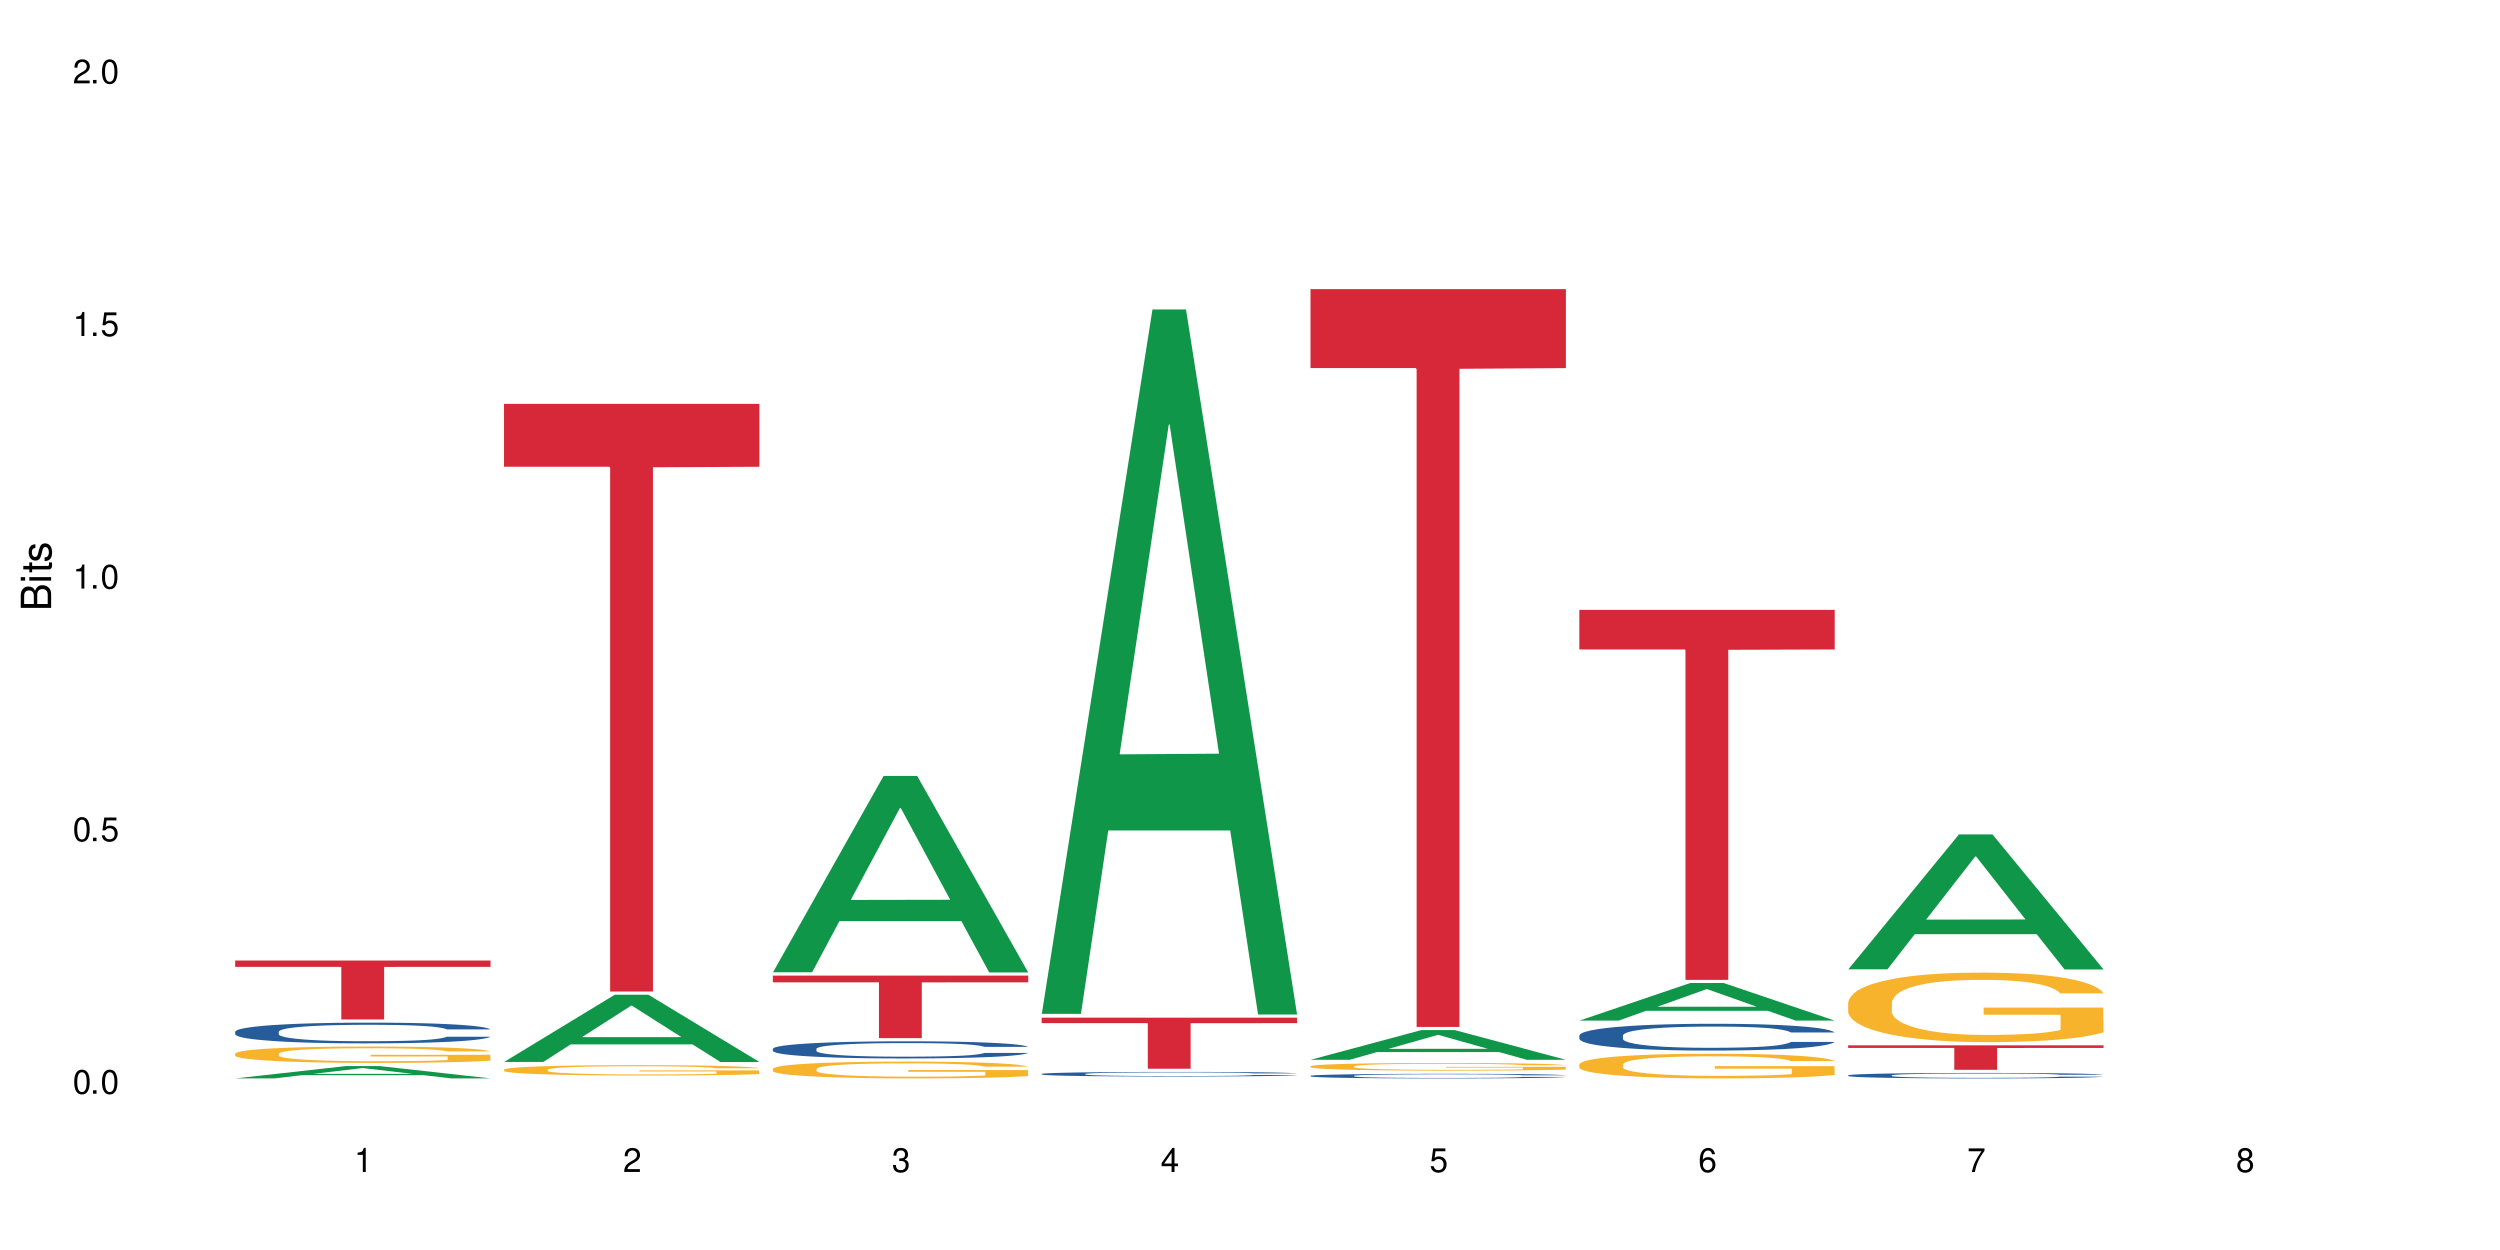 <?xml version="1.0" encoding="UTF-8"?>
<svg xmlns="http://www.w3.org/2000/svg" xmlns:xlink="http://www.w3.org/1999/xlink" width="720" height="360" viewBox="0 0 720 360">
<defs>
<g>
<g id="glyph-0-0">
</g>
<g id="glyph-0-1">
<path d="M 2.641 -6.938 C 2 -6.938 1.422 -6.656 1.078 -6.172 C 0.641 -5.562 0.406 -4.641 0.406 -3.359 C 0.406 -1.016 1.188 0.219 2.641 0.219 C 4.078 0.219 4.859 -1.016 4.859 -3.297 C 4.859 -4.641 4.656 -5.547 4.203 -6.172 C 3.844 -6.656 3.281 -6.938 2.641 -6.938 Z M 2.641 -6.188 C 3.547 -6.188 4 -5.25 4 -3.375 C 4 -1.406 3.562 -0.484 2.625 -0.484 C 1.734 -0.484 1.281 -1.438 1.281 -3.344 C 1.281 -5.25 1.734 -6.188 2.641 -6.188 Z M 2.641 -6.188 "/>
</g>
<g id="glyph-0-2">
<path d="M 1.828 -1 L 0.828 -1 L 0.828 0 L 1.828 0 Z M 1.828 -1 "/>
</g>
<g id="glyph-0-3">
<path d="M 4.562 -6.797 L 1.062 -6.797 L 0.547 -3.094 L 1.328 -3.094 C 1.719 -3.562 2.047 -3.734 2.578 -3.734 C 3.484 -3.734 4.062 -3.109 4.062 -2.094 C 4.062 -1.125 3.484 -0.531 2.578 -0.531 C 1.828 -0.531 1.375 -0.906 1.188 -1.672 L 0.328 -1.672 C 0.453 -1.109 0.547 -0.844 0.75 -0.594 C 1.125 -0.078 1.828 0.219 2.594 0.219 C 3.969 0.219 4.922 -0.781 4.922 -2.219 C 4.922 -3.562 4.031 -4.484 2.719 -4.484 C 2.25 -4.484 1.859 -4.359 1.469 -4.062 L 1.734 -5.969 L 4.562 -5.969 Z M 4.562 -6.797 "/>
</g>
<g id="glyph-0-4">
<path d="M 2.484 -4.938 L 2.484 0 L 3.328 0 L 3.328 -6.938 L 2.766 -6.938 C 2.469 -5.875 2.281 -5.734 0.984 -5.562 L 0.984 -4.938 Z M 2.484 -4.938 "/>
</g>
<g id="glyph-0-5">
<path d="M 4.859 -0.828 L 1.281 -0.828 C 1.359 -1.406 1.672 -1.781 2.5 -2.281 L 3.469 -2.828 C 4.406 -3.344 4.906 -4.062 4.906 -4.906 C 4.906 -5.484 4.672 -6.031 4.266 -6.406 C 3.859 -6.766 3.375 -6.938 2.719 -6.938 C 1.859 -6.938 1.219 -6.625 0.844 -6.031 C 0.609 -5.672 0.5 -5.234 0.484 -4.531 L 1.328 -4.531 C 1.359 -5.016 1.406 -5.281 1.531 -5.516 C 1.75 -5.938 2.188 -6.203 2.703 -6.203 C 3.469 -6.203 4.031 -5.641 4.031 -4.891 C 4.031 -4.344 3.719 -3.859 3.125 -3.516 L 2.234 -3 C 0.812 -2.172 0.406 -1.531 0.328 -0.016 L 4.859 -0.016 Z M 4.859 -0.828 "/>
</g>
<g id="glyph-0-6">
<path d="M 2.125 -3.188 L 2.578 -3.188 C 3.5 -3.188 3.984 -2.766 3.984 -1.922 C 3.984 -1.062 3.469 -0.531 2.594 -0.531 C 1.656 -0.531 1.203 -1 1.156 -2.016 L 0.312 -2.016 C 0.344 -1.453 0.438 -1.094 0.609 -0.781 C 0.953 -0.109 1.625 0.219 2.547 0.219 C 3.953 0.219 4.859 -0.625 4.859 -1.938 C 4.859 -2.828 4.516 -3.297 3.703 -3.594 C 4.344 -3.844 4.656 -4.328 4.656 -5.031 C 4.656 -6.219 3.875 -6.938 2.578 -6.938 C 1.203 -6.938 0.484 -6.172 0.453 -4.703 L 1.297 -4.703 C 1.312 -5.125 1.344 -5.359 1.453 -5.578 C 1.641 -5.969 2.062 -6.203 2.594 -6.203 C 3.344 -6.203 3.797 -5.75 3.797 -5 C 3.797 -4.516 3.609 -4.219 3.25 -4.047 C 3.016 -3.953 2.703 -3.922 2.125 -3.906 Z M 2.125 -3.188 "/>
</g>
<g id="glyph-0-7">
<path d="M 3.141 -1.672 L 3.141 0 L 3.984 0 L 3.984 -1.672 L 4.984 -1.672 L 4.984 -2.438 L 3.984 -2.438 L 3.984 -6.938 L 3.359 -6.938 L 0.266 -2.578 L 0.266 -1.672 Z M 3.141 -2.438 L 1 -2.438 L 3.141 -5.5 Z M 3.141 -2.438 "/>
</g>
<g id="glyph-0-8">
<path d="M 4.781 -5.125 C 4.609 -6.266 3.891 -6.938 2.844 -6.938 C 2.094 -6.938 1.422 -6.578 1.031 -5.953 C 0.594 -5.266 0.406 -4.422 0.406 -3.172 C 0.406 -2 0.578 -1.25 0.984 -0.641 C 1.359 -0.078 1.953 0.219 2.703 0.219 C 3.984 0.219 4.922 -0.75 4.922 -2.094 C 4.922 -3.375 4.062 -4.281 2.844 -4.281 C 2.172 -4.281 1.641 -4.031 1.281 -3.516 C 1.281 -5.234 1.828 -6.188 2.797 -6.188 C 3.391 -6.188 3.797 -5.797 3.938 -5.125 Z M 2.734 -3.531 C 3.547 -3.531 4.062 -2.953 4.062 -2.031 C 4.062 -1.156 3.484 -0.531 2.703 -0.531 C 1.922 -0.531 1.328 -1.188 1.328 -2.078 C 1.328 -2.938 1.906 -3.531 2.734 -3.531 Z M 2.734 -3.531 "/>
</g>
<g id="glyph-0-9">
<path d="M 4.984 -6.797 L 0.438 -6.797 L 0.438 -5.969 L 4.109 -5.969 C 2.5 -3.656 1.828 -2.234 1.328 0 L 2.219 0 C 2.594 -2.172 3.453 -4.047 4.984 -6.094 Z M 4.984 -6.797 "/>
</g>
<g id="glyph-0-10">
<path d="M 3.75 -3.656 C 4.469 -4.094 4.688 -4.438 4.688 -5.078 C 4.688 -6.172 3.844 -6.938 2.641 -6.938 C 1.438 -6.938 0.594 -6.172 0.594 -5.094 C 0.594 -4.438 0.812 -4.094 1.516 -3.656 C 0.734 -3.266 0.359 -2.703 0.359 -1.922 C 0.359 -0.656 1.281 0.219 2.641 0.219 C 3.984 0.219 4.922 -0.656 4.922 -1.922 C 4.922 -2.703 4.531 -3.266 3.75 -3.656 Z M 2.641 -6.188 C 3.359 -6.188 3.812 -5.75 3.812 -5.062 C 3.812 -4.406 3.344 -3.984 2.641 -3.984 C 1.922 -3.984 1.453 -4.406 1.453 -5.078 C 1.453 -5.75 1.922 -6.188 2.641 -6.188 Z M 2.641 -3.266 C 3.484 -3.266 4.062 -2.719 4.062 -1.906 C 4.062 -1.078 3.484 -0.531 2.625 -0.531 C 1.797 -0.531 1.219 -1.094 1.219 -1.906 C 1.219 -2.719 1.781 -3.266 2.641 -3.266 Z M 2.641 -3.266 "/>
</g>
<g id="glyph-1-0">
</g>
<g id="glyph-1-1">
<path d="M 0 -0.953 L 0 -4.891 C 0 -5.719 -0.234 -6.344 -0.734 -6.797 C -1.188 -7.234 -1.812 -7.469 -2.5 -7.469 C -3.547 -7.469 -4.188 -7 -4.625 -5.875 C -4.984 -6.688 -5.625 -7.094 -6.531 -7.094 C -7.172 -7.094 -7.734 -6.859 -8.141 -6.391 C -8.562 -5.922 -8.75 -5.344 -8.75 -4.5 L -8.75 -0.953 Z M -4.984 -2.062 L -7.766 -2.062 L -7.766 -4.219 C -7.766 -4.844 -7.688 -5.203 -7.453 -5.5 C -7.219 -5.812 -6.859 -5.969 -6.375 -5.969 C -5.891 -5.969 -5.531 -5.812 -5.297 -5.5 C -5.062 -5.203 -4.984 -4.844 -4.984 -4.219 Z M -0.984 -2.062 L -4 -2.062 L -4 -4.781 C -4 -5.766 -3.438 -6.359 -2.484 -6.359 C -1.547 -6.359 -0.984 -5.766 -0.984 -4.781 Z M -0.984 -2.062 "/>
</g>
<g id="glyph-1-2">
<path d="M -6.281 -1.797 L -6.281 -0.797 L 0 -0.797 L 0 -1.797 Z M -8.75 -1.797 L -8.75 -0.797 L -7.484 -0.797 L -7.484 -1.797 Z M -8.75 -1.797 "/>
</g>
<g id="glyph-1-3">
<path d="M -6.281 -3.047 L -6.281 -2.016 L -8.016 -2.016 L -8.016 -1.016 L -6.281 -1.016 L -6.281 -0.172 L -5.469 -0.172 L -5.469 -1.016 L -0.719 -1.016 C -0.078 -1.016 0.281 -1.453 0.281 -2.234 C 0.281 -2.5 0.25 -2.719 0.188 -3.047 L -0.641 -3.047 C -0.609 -2.906 -0.594 -2.766 -0.594 -2.562 C -0.594 -2.141 -0.719 -2.016 -1.156 -2.016 L -5.469 -2.016 L -5.469 -3.047 Z M -6.281 -3.047 "/>
</g>
<g id="glyph-1-4">
<path d="M -4.531 -5.25 C -5.766 -5.25 -6.469 -4.422 -6.469 -2.969 C -6.469 -1.516 -5.719 -0.562 -4.547 -0.562 C -3.562 -0.562 -3.094 -1.062 -2.734 -2.562 L -2.516 -3.484 C -2.344 -4.188 -2.094 -4.469 -1.641 -4.469 C -1.047 -4.469 -0.641 -3.875 -0.641 -3 C -0.641 -2.453 -0.797 -2 -1.062 -1.75 C -1.25 -1.594 -1.422 -1.531 -1.875 -1.469 L -1.875 -0.406 C -0.422 -0.453 0.281 -1.266 0.281 -2.922 C 0.281 -4.5 -0.5 -5.516 -1.719 -5.516 C -2.656 -5.516 -3.172 -4.984 -3.469 -3.734 L -3.703 -2.766 C -3.891 -1.953 -4.156 -1.609 -4.594 -1.609 C -5.188 -1.609 -5.547 -2.125 -5.547 -2.938 C -5.547 -3.75 -5.203 -4.172 -4.531 -4.203 Z M -4.531 -5.25 "/>
</g>
</g>
</defs>
<rect x="-72" y="-36" width="864" height="432" fill="rgb(100%, 100%, 100%)" fill-opacity="1"/>
<path fill-rule="nonzero" fill="rgb(6.275%, 58.824%, 28.235%)" fill-opacity="1" d="M 67.73 310.578 L 67.809 310.578 L 99.637 307.031 L 109.301 307.031 L 141.281 310.582 L 130.047 310.582 L 122.031 309.656 L 86.906 309.656 L 79.047 310.578 L 67.73 310.578 L 90.285 309.273 L 118.809 309.27 L 104.586 307.613 L 104.43 307.609 L 104.27 307.621 L 90.207 309.27 L 90.285 309.273 Z M 67.73 310.578 "/>
<path fill-rule="nonzero" fill="rgb(14.51%, 36.078%, 60%)" fill-opacity="1" d="M 67.73 297.121 L 67.82 297.117 L 67.82 296.984 L 68.09 296.777 L 68.719 296.516 L 69.344 296.336 L 70.961 296.016 L 73.203 295.703 L 75.535 295.465 L 77.238 295.32 L 78.766 295.211 L 82.262 295.012 L 84.504 294.906 L 86.926 294.812 L 89.887 294.723 L 92.039 294.668 L 96.883 294.578 L 100.469 294.543 L 103.25 294.523 L 109.262 294.523 L 112.848 294.547 L 115.449 294.574 L 118.32 294.617 L 120.742 294.668 L 124.957 294.785 L 128.727 294.941 L 130.43 295.027 L 133.121 295.195 L 135.184 295.359 L 136.617 295.5 L 138.234 295.703 L 139.668 295.949 L 140.746 296.227 L 141.281 296.461 L 128.727 296.461 L 128.098 296.242 L 127.379 296.074 L 126.035 295.852 L 124.688 295.691 L 122.805 295.535 L 121.102 295.43 L 118.77 295.328 L 116.707 295.262 L 114.555 295.211 L 112.488 295.18 L 108.543 295.148 L 103.969 295.148 L 102.266 295.156 L 98.766 295.203 L 96.883 295.238 L 94.191 295.316 L 92.309 295.387 L 90.066 295.496 L 88.539 295.59 L 86.656 295.73 L 85.312 295.855 L 83.785 296.035 L 82.891 296.172 L 82.082 296.324 L 81.363 296.504 L 80.828 296.695 L 80.469 296.898 L 80.289 297.094 L 80.289 297.938 L 80.469 298.137 L 80.918 298.363 L 82.082 298.695 L 83.785 298.984 L 85.762 299.215 L 87.645 299.379 L 88.719 299.453 L 90.156 299.543 L 92.398 299.652 L 95.629 299.762 L 97.512 299.805 L 100.383 299.848 L 103.34 299.867 L 107.289 299.867 L 110.785 299.848 L 113.117 299.82 L 115.539 299.777 L 118.859 299.684 L 120.922 299.598 L 122.715 299.492 L 124.062 299.391 L 124.957 299.301 L 126.305 299.133 L 127.379 298.949 L 128.188 298.758 L 128.727 298.57 L 141.281 298.57 L 140.746 298.789 L 139.938 299.004 L 139.129 299.16 L 137.875 299.352 L 136.441 299.52 L 134.375 299.711 L 132.672 299.836 L 130.43 299.973 L 128.367 300.078 L 126.125 300.168 L 122.805 300.277 L 120.652 300.332 L 118.32 300.383 L 115.539 300.426 L 112.043 300.465 L 108.273 300.484 L 104.777 300.492 L 101.008 300.48 L 98.227 300.457 L 94.551 300.41 L 89.977 300.312 L 86.656 300.207 L 84.055 300.105 L 81.812 299.996 L 79.301 299.848 L 76.074 299.605 L 74.098 299.422 L 72.754 299.27 L 71.23 299.055 L 70.152 298.867 L 68.898 298.559 L 68 298.172 L 67.73 297.875 Z M 67.73 297.121 "/>
<path fill-rule="nonzero" fill="rgb(96.863%, 70.196%, 16.863%)" fill-opacity="1" d="M 67.73 303.422 L 67.82 303.418 L 67.82 303.332 L 68.18 303.141 L 69.078 302.871 L 70.242 302.652 L 71.5 302.48 L 72.305 302.391 L 73.652 302.262 L 74.816 302.164 L 77.777 301.973 L 81.543 301.793 L 83.609 301.715 L 85.941 301.641 L 89.258 301.559 L 90.785 301.527 L 95.449 301.461 L 100.738 301.418 L 106.57 301.402 L 109.262 301.406 L 112.938 301.426 L 117.961 301.473 L 120.832 301.516 L 123.074 301.559 L 125.406 301.613 L 128.277 301.699 L 130.969 301.805 L 133.121 301.906 L 135.273 302.035 L 137.066 302.176 L 138.594 302.324 L 139.938 302.508 L 140.746 302.656 L 141.281 302.809 L 128.816 302.809 L 128.098 302.656 L 127.289 302.539 L 125.945 302.398 L 124.598 302.297 L 123.254 302.215 L 120.742 302.102 L 118.59 302.031 L 115.898 301.973 L 113.297 301.934 L 110.336 301.906 L 108.543 301.898 L 103.789 301.898 L 99.484 301.93 L 96.973 301.965 L 95.18 301.996 L 92.668 302.062 L 91.141 302.113 L 90.246 302.148 L 87.555 302.281 L 85.762 302.402 L 84.773 302.484 L 83.52 302.613 L 82.621 302.73 L 81.633 302.902 L 81.098 303.031 L 80.379 303.324 L 80.289 304.102 L 80.559 304.262 L 81.098 304.441 L 81.812 304.594 L 82.891 304.758 L 83.965 304.883 L 85.852 305.051 L 87.465 305.164 L 88.719 305.238 L 91.141 305.352 L 92.129 305.391 L 94.461 305.469 L 96.883 305.531 L 99.844 305.582 L 102.086 305.605 L 105.672 305.629 L 110.246 305.629 L 115.629 305.602 L 119.039 305.566 L 121.371 305.535 L 122.895 305.504 L 124.777 305.457 L 126.125 305.414 L 127.379 305.367 L 128.906 305.293 L 128.906 304.262 L 106.75 304.258 L 106.75 303.777 L 141.195 303.773 L 141.281 305.457 L 139.398 305.574 L 137.066 305.684 L 134.824 305.77 L 132.492 305.844 L 129.176 305.926 L 126.484 305.977 L 122.355 306.039 L 118.59 306.078 L 114.645 306.102 L 111.145 306.113 L 107.02 306.121 L 103.34 306.109 L 99.395 306.086 L 96.254 306.051 L 93.383 306.008 L 90.516 305.953 L 86.926 305.859 L 84.594 305.789 L 82.172 305.699 L 79.75 305.59 L 77.598 305.473 L 76.164 305.383 L 74.727 305.281 L 73.203 305.152 L 71.766 305.004 L 70.691 304.871 L 69.703 304.719 L 68.988 304.578 L 68.27 304.383 L 67.91 304.23 L 67.73 304.094 Z M 67.73 303.422 "/>
<path fill-rule="nonzero" fill="rgb(83.922%, 15.686%, 22.353%)" fill-opacity="1" d="M 67.73 276.637 L 141.281 276.637 L 141.281 278.453 L 110.629 278.469 L 110.629 293.613 L 98.297 293.613 L 98.297 278.484 L 98.117 278.453 L 67.73 278.453 Z M 67.73 276.637 "/>
<path fill-rule="nonzero" fill="rgb(6.275%, 58.824%, 28.235%)" fill-opacity="1" d="M 145.156 305.836 L 145.234 305.816 L 177.059 286.477 L 186.723 286.477 L 218.707 305.852 L 207.469 305.852 L 199.453 300.793 L 164.328 300.793 L 156.469 305.836 L 145.156 305.836 L 167.707 298.703 L 196.23 298.684 L 182.008 289.641 L 181.852 289.621 L 181.695 289.676 L 167.629 298.684 L 167.707 298.703 Z M 145.156 305.836 "/>
<path fill-rule="nonzero" fill="rgb(96.863%, 70.196%, 16.863%)" fill-opacity="1" d="M 145.156 308.047 L 145.242 308.043 L 145.242 307.988 L 145.602 307.867 L 146.5 307.695 L 147.664 307.559 L 148.922 307.449 L 149.73 307.391 L 151.074 307.309 L 152.242 307.25 L 155.199 307.125 L 158.969 307.012 L 161.031 306.961 L 163.363 306.918 L 166.684 306.863 L 168.207 306.844 L 172.871 306.801 L 178.164 306.773 L 183.992 306.766 L 186.684 306.77 L 190.363 306.781 L 195.387 306.809 L 198.254 306.836 L 200.496 306.863 L 202.828 306.898 L 205.699 306.953 L 208.391 307.02 L 210.543 307.086 L 212.695 307.168 L 214.492 307.254 L 216.016 307.352 L 217.359 307.465 L 218.168 307.559 L 218.707 307.656 L 206.238 307.656 L 205.52 307.559 L 204.715 307.484 L 203.367 307.395 L 202.023 307.332 L 200.676 307.277 L 198.164 307.207 L 196.012 307.164 L 193.32 307.125 L 190.723 307.102 L 187.762 307.086 L 185.969 307.078 L 181.211 307.078 L 176.906 307.098 L 174.395 307.121 L 172.602 307.141 L 170.09 307.184 L 168.566 307.215 L 167.668 307.238 L 164.977 307.324 L 163.184 307.398 L 162.195 307.449 L 160.941 307.531 L 160.043 307.605 L 159.059 307.715 L 158.52 307.797 L 157.801 307.984 L 157.711 308.473 L 157.98 308.578 L 158.52 308.691 L 159.238 308.789 L 160.312 308.891 L 161.391 308.969 L 163.273 309.078 L 164.887 309.148 L 166.145 309.195 L 168.566 309.27 L 169.551 309.293 L 171.883 309.34 L 174.305 309.379 L 177.266 309.414 L 179.508 309.43 L 183.098 309.441 L 187.672 309.441 L 193.055 309.426 L 196.461 309.402 L 198.793 309.383 L 200.32 309.363 L 202.203 309.332 L 203.547 309.305 L 204.805 309.277 L 206.328 309.23 L 206.328 308.578 L 184.172 308.574 L 184.172 308.27 L 218.617 308.266 L 218.707 309.332 L 216.824 309.406 L 214.492 309.477 L 212.25 309.531 L 209.918 309.578 L 206.598 309.629 L 203.906 309.664 L 199.781 309.703 L 196.012 309.727 L 192.066 309.742 L 188.566 309.75 L 184.441 309.754 L 180.766 309.75 L 176.816 309.73 L 173.68 309.711 L 170.809 309.684 L 167.938 309.648 L 164.352 309.59 L 162.016 309.543 L 159.594 309.484 L 157.172 309.418 L 155.02 309.344 L 153.586 309.285 L 152.152 309.223 L 150.625 309.141 L 149.191 309.047 L 148.113 308.961 L 147.129 308.867 L 146.41 308.777 L 145.691 308.652 L 145.332 308.555 L 145.156 308.473 Z M 145.156 308.047 "/>
<path fill-rule="nonzero" fill="rgb(83.922%, 15.686%, 22.353%)" fill-opacity="1" d="M 145.156 116.309 L 218.707 116.309 L 218.707 134.426 L 188.051 134.582 L 188.051 285.562 L 175.719 285.562 L 175.719 134.742 L 175.539 134.426 L 145.156 134.426 Z M 145.156 116.309 "/>
<path fill-rule="nonzero" fill="rgb(6.275%, 58.824%, 28.235%)" fill-opacity="1" d="M 222.578 280.016 L 222.656 279.961 L 254.48 223.469 L 264.148 223.469 L 296.129 280.066 L 284.895 280.066 L 276.879 265.293 L 241.75 265.293 L 233.895 280.016 L 222.578 280.016 L 245.129 259.18 L 273.656 259.129 L 259.434 232.715 L 259.273 232.66 L 259.117 232.82 L 245.051 259.129 L 245.129 259.18 Z M 222.578 280.016 "/>
<path fill-rule="nonzero" fill="rgb(14.51%, 36.078%, 60%)" fill-opacity="1" d="M 222.578 302.047 L 222.668 302.043 L 222.668 301.934 L 222.938 301.762 L 223.562 301.547 L 224.191 301.395 L 225.809 301.129 L 228.051 300.871 L 230.383 300.676 L 232.086 300.559 L 233.609 300.469 L 237.109 300.301 L 239.352 300.215 L 241.773 300.137 L 244.734 300.062 L 246.887 300.016 L 251.73 299.945 L 255.316 299.91 L 258.098 299.898 L 264.109 299.898 L 267.695 299.918 L 270.297 299.938 L 273.168 299.977 L 275.59 300.016 L 279.805 300.113 L 283.57 300.242 L 285.277 300.312 L 287.969 300.453 L 290.031 300.59 L 291.465 300.707 L 293.082 300.871 L 294.516 301.074 L 295.59 301.305 L 296.129 301.5 L 283.57 301.5 L 282.945 301.32 L 282.227 301.18 L 280.883 300.996 L 279.535 300.863 L 277.652 300.734 L 275.949 300.648 L 273.617 300.562 L 271.551 300.508 L 269.398 300.469 L 267.336 300.441 L 263.391 300.414 L 258.816 300.414 L 257.109 300.422 L 253.613 300.457 L 251.73 300.488 L 249.039 300.551 L 247.156 300.609 L 244.914 300.703 L 243.387 300.777 L 241.504 300.895 L 240.16 301 L 238.633 301.148 L 237.738 301.262 L 236.93 301.387 L 236.211 301.535 L 235.672 301.695 L 235.316 301.859 L 235.137 302.023 L 235.137 302.723 L 235.316 302.883 L 235.762 303.074 L 236.93 303.348 L 238.633 303.59 L 240.605 303.777 L 242.492 303.914 L 243.566 303.977 L 245.004 304.047 L 247.246 304.141 L 250.473 304.23 L 252.355 304.266 L 255.227 304.301 L 258.188 304.32 L 262.133 304.32 L 265.633 304.301 L 267.965 304.277 L 270.387 304.242 L 273.707 304.164 L 275.77 304.094 L 277.562 304.008 L 278.906 303.922 L 279.805 303.852 L 281.148 303.711 L 282.227 303.559 L 283.035 303.398 L 283.57 303.246 L 296.129 303.246 L 295.59 303.426 L 294.785 303.602 L 293.977 303.734 L 292.723 303.891 L 291.285 304.031 L 289.223 304.188 L 287.52 304.293 L 285.277 304.406 L 283.215 304.492 L 280.973 304.566 L 277.652 304.656 L 275.5 304.703 L 273.168 304.742 L 270.387 304.781 L 266.887 304.812 L 263.121 304.828 L 259.621 304.832 L 255.855 304.824 L 253.074 304.805 L 249.398 304.766 L 244.824 304.684 L 241.504 304.598 L 238.902 304.512 L 236.66 304.422 L 234.148 304.301 L 230.918 304.102 L 228.945 303.949 L 227.602 303.824 L 226.074 303.648 L 225 303.488 L 223.742 303.238 L 222.848 302.918 L 222.578 302.668 Z M 222.578 302.047 "/>
<path fill-rule="nonzero" fill="rgb(96.863%, 70.196%, 16.863%)" fill-opacity="1" d="M 222.578 307.816 L 222.668 307.812 L 222.668 307.727 L 223.027 307.527 L 223.922 307.254 L 225.09 307.027 L 226.344 306.852 L 227.152 306.758 L 228.496 306.625 L 229.664 306.527 L 232.625 306.328 L 236.391 306.145 L 238.453 306.066 L 240.785 305.988 L 244.105 305.906 L 245.629 305.875 L 250.293 305.805 L 255.586 305.758 L 261.418 305.746 L 264.109 305.75 L 267.785 305.77 L 272.809 305.816 L 275.68 305.859 L 277.922 305.906 L 280.254 305.965 L 283.125 306.051 L 285.816 306.156 L 287.969 306.262 L 290.121 306.395 L 291.914 306.539 L 293.438 306.691 L 294.785 306.879 L 295.59 307.031 L 296.129 307.188 L 283.66 307.188 L 282.945 307.031 L 282.137 306.914 L 280.793 306.766 L 279.445 306.66 L 278.102 306.578 L 275.59 306.461 L 273.438 306.391 L 270.746 306.328 L 268.145 306.289 L 265.184 306.262 L 263.391 306.254 L 258.637 306.254 L 254.332 306.285 L 251.82 306.32 L 250.023 306.355 L 247.512 306.422 L 245.988 306.477 L 245.094 306.512 L 242.402 306.648 L 240.605 306.77 L 239.621 306.855 L 238.363 306.988 L 237.469 307.105 L 236.48 307.285 L 235.941 307.418 L 235.227 307.715 L 235.137 308.512 L 235.406 308.68 L 235.941 308.859 L 236.66 309.02 L 237.738 309.188 L 238.812 309.316 L 240.695 309.488 L 242.312 309.602 L 243.566 309.68 L 245.988 309.797 L 246.977 309.836 L 249.309 309.918 L 251.73 309.977 L 254.691 310.031 L 256.934 310.059 L 260.52 310.078 L 265.094 310.078 L 270.477 310.055 L 273.887 310.02 L 276.219 309.984 L 277.742 309.953 L 279.625 309.902 L 280.973 309.859 L 282.227 309.809 L 283.75 309.734 L 283.75 308.68 L 261.598 308.676 L 261.598 308.18 L 296.039 308.176 L 296.129 309.902 L 294.246 310.023 L 291.914 310.137 L 289.672 310.227 L 287.34 310.301 L 284.02 310.383 L 281.328 310.438 L 277.203 310.5 L 273.438 310.539 L 269.488 310.566 L 265.992 310.578 L 261.867 310.582 L 258.188 310.574 L 254.242 310.547 L 251.102 310.512 L 248.23 310.469 L 245.359 310.41 L 241.773 310.32 L 239.441 310.242 L 237.02 310.152 L 234.598 310.039 L 232.445 309.922 L 231.008 309.828 L 229.574 309.723 L 228.051 309.59 L 226.613 309.438 L 225.539 309.301 L 224.551 309.148 L 223.832 309.004 L 223.117 308.805 L 222.758 308.645 L 222.578 308.508 Z M 222.578 307.816 "/>
<path fill-rule="nonzero" fill="rgb(83.922%, 15.686%, 22.353%)" fill-opacity="1" d="M 222.578 280.98 L 296.129 280.98 L 296.129 282.906 L 265.477 282.926 L 265.477 298.984 L 253.141 298.984 L 253.141 282.941 L 252.965 282.906 L 222.578 282.906 Z M 222.578 280.98 "/>
<path fill-rule="nonzero" fill="rgb(6.275%, 58.824%, 28.235%)" fill-opacity="1" d="M 300 291.988 L 300.078 291.801 L 331.906 89.125 L 341.57 89.125 L 373.555 292.18 L 362.316 292.18 L 354.301 239.176 L 319.176 239.176 L 311.316 291.988 L 300 291.988 L 322.555 217.25 L 351.078 217.059 L 336.855 122.301 L 336.699 122.109 L 336.543 122.68 L 322.477 217.059 L 322.555 217.25 Z M 300 291.988 "/>
<path fill-rule="nonzero" fill="rgb(14.51%, 36.078%, 60%)" fill-opacity="1" d="M 300 309.289 L 300.09 309.285 L 300.09 309.258 L 300.359 309.211 L 300.988 309.152 L 301.617 309.113 L 303.23 309.043 L 305.473 308.973 L 307.805 308.918 L 309.508 308.887 L 311.035 308.863 L 314.531 308.82 L 316.773 308.797 L 319.195 308.773 L 322.156 308.754 L 324.309 308.742 L 329.152 308.723 L 332.742 308.715 L 335.52 308.711 L 341.531 308.711 L 345.117 308.715 L 347.719 308.723 L 350.59 308.73 L 353.012 308.742 L 357.227 308.77 L 360.996 308.805 L 362.699 308.824 L 365.391 308.859 L 367.453 308.895 L 368.891 308.93 L 370.504 308.973 L 371.938 309.027 L 373.016 309.09 L 373.555 309.141 L 360.996 309.141 L 360.367 309.094 L 359.648 309.055 L 358.305 309.004 L 356.961 308.969 L 355.074 308.934 L 353.371 308.914 L 351.039 308.891 L 348.977 308.875 L 346.824 308.863 L 344.762 308.855 L 340.812 308.848 L 336.238 308.848 L 334.535 308.852 L 331.035 308.859 L 329.152 308.871 L 326.461 308.887 L 324.578 308.902 L 322.336 308.926 L 320.812 308.949 L 318.926 308.98 L 317.582 309.008 L 316.059 309.047 L 315.16 309.078 L 314.352 309.109 L 313.637 309.152 L 313.098 309.191 L 312.738 309.238 L 312.559 309.281 L 312.559 309.469 L 312.738 309.512 L 313.188 309.562 L 314.352 309.637 L 316.059 309.703 L 318.031 309.754 L 319.914 309.789 L 320.992 309.805 L 322.426 309.824 L 324.668 309.852 L 327.898 309.875 L 329.781 309.883 L 332.652 309.895 L 335.609 309.898 L 339.559 309.898 L 343.055 309.895 L 345.387 309.887 L 347.809 309.879 L 351.129 309.855 L 353.191 309.836 L 354.984 309.816 L 356.332 309.793 L 357.227 309.773 L 358.574 309.734 L 359.648 309.695 L 360.457 309.652 L 360.996 309.609 L 373.555 309.609 L 373.016 309.66 L 372.207 309.707 L 371.402 309.742 L 370.145 309.781 L 368.711 309.82 L 366.645 309.863 L 364.941 309.891 L 362.699 309.922 L 360.637 309.945 L 358.395 309.965 L 355.074 309.988 L 352.922 310 L 350.59 310.012 L 347.809 310.023 L 344.312 310.031 L 340.543 310.035 L 333.277 310.035 L 330.5 310.027 L 326.82 310.02 L 322.246 309.996 L 318.926 309.973 L 316.324 309.949 L 314.082 309.926 L 311.57 309.895 L 308.344 309.84 L 306.371 309.801 L 305.023 309.766 L 303.5 309.719 L 302.422 309.676 L 301.168 309.609 L 300.27 309.52 L 300 309.453 Z M 300 309.289 "/>
<path fill-rule="nonzero" fill="rgb(83.922%, 15.686%, 22.353%)" fill-opacity="1" d="M 300 293.094 L 373.555 293.094 L 373.555 294.668 L 342.898 294.68 L 342.898 307.797 L 330.566 307.797 L 330.566 294.695 L 330.387 294.668 L 300 294.668 Z M 300 293.094 "/>
<path fill-rule="nonzero" fill="rgb(6.275%, 58.824%, 28.235%)" fill-opacity="1" d="M 377.426 305.215 L 377.504 305.207 L 409.328 296.668 L 418.992 296.668 L 450.977 305.223 L 439.738 305.223 L 431.723 302.988 L 396.598 302.988 L 388.738 305.215 L 377.426 305.215 L 399.977 302.066 L 428.504 302.059 L 414.277 298.062 L 414.121 298.055 L 413.965 298.082 L 399.898 302.059 L 399.977 302.066 Z M 377.426 305.215 "/>
<path fill-rule="nonzero" fill="rgb(14.51%, 36.078%, 60%)" fill-opacity="1" d="M 377.426 309.836 L 377.516 309.832 L 377.516 309.805 L 377.781 309.758 L 378.41 309.699 L 379.039 309.66 L 380.652 309.59 L 382.895 309.52 L 385.227 309.469 L 386.934 309.438 L 388.457 309.41 L 391.957 309.367 L 394.199 309.344 L 396.621 309.324 L 399.578 309.301 L 401.734 309.289 L 406.574 309.27 L 410.164 309.262 L 412.945 309.258 L 418.953 309.258 L 422.543 309.262 L 425.145 309.27 L 428.016 309.281 L 430.438 309.289 L 434.652 309.316 L 438.418 309.352 L 440.125 309.371 L 442.812 309.406 L 444.879 309.445 L 446.312 309.477 L 447.926 309.52 L 449.363 309.574 L 450.438 309.637 L 450.977 309.688 L 438.418 309.688 L 437.789 309.641 L 437.074 309.602 L 435.727 309.555 L 434.383 309.52 L 432.5 309.484 L 430.793 309.461 L 428.461 309.438 L 426.398 309.422 L 424.246 309.41 L 422.184 309.402 L 418.238 309.398 L 411.957 309.398 L 408.461 309.41 L 406.574 309.418 L 403.887 309.434 L 402 309.449 L 399.758 309.473 L 398.234 309.496 L 396.352 309.527 L 395.004 309.555 L 393.48 309.594 L 392.582 309.625 L 391.777 309.66 L 391.059 309.699 L 390.52 309.742 L 390.16 309.785 L 389.98 309.828 L 389.98 310.016 L 390.16 310.059 L 390.609 310.109 L 391.777 310.184 L 393.48 310.25 L 395.453 310.301 L 397.336 310.336 L 398.414 310.352 L 399.848 310.371 L 402.09 310.398 L 405.32 310.422 L 407.203 310.43 L 410.074 310.441 L 413.035 310.445 L 416.98 310.445 L 420.48 310.441 L 422.812 310.434 L 425.234 310.426 L 428.551 310.402 L 430.613 310.387 L 432.41 310.363 L 433.754 310.34 L 434.652 310.32 L 435.996 310.281 L 437.074 310.242 L 437.879 310.199 L 438.418 310.156 L 450.977 310.156 L 450.438 310.207 L 449.633 310.254 L 448.824 310.289 L 447.566 310.332 L 446.133 310.367 L 444.07 310.41 L 442.367 310.438 L 440.125 310.469 L 438.059 310.492 L 435.816 310.512 L 432.5 310.535 L 430.348 310.547 L 428.016 310.559 L 425.234 310.57 L 421.734 310.578 L 417.969 310.582 L 410.703 310.582 L 407.922 310.574 L 404.242 310.566 L 399.668 310.543 L 396.352 310.52 L 393.75 310.496 L 391.508 310.473 L 388.996 310.441 L 385.766 310.387 L 383.793 310.348 L 382.449 310.312 L 380.922 310.266 L 379.848 310.223 L 378.59 310.156 L 377.695 310.07 L 377.426 310.004 Z M 377.426 309.836 "/>
<path fill-rule="nonzero" fill="rgb(96.863%, 70.196%, 16.863%)" fill-opacity="1" d="M 377.426 307.082 L 377.516 307.082 L 377.516 307.039 L 377.871 306.949 L 378.77 306.824 L 379.938 306.723 L 381.191 306.641 L 382 306.598 L 383.344 306.539 L 384.512 306.492 L 387.469 306.402 L 391.238 306.316 L 393.301 306.281 L 395.633 306.246 L 398.953 306.211 L 400.477 306.195 L 405.141 306.164 L 410.434 306.145 L 416.262 306.137 L 418.953 306.137 L 422.633 306.148 L 427.656 306.168 L 430.527 306.188 L 432.77 306.211 L 435.102 306.234 L 437.969 306.277 L 440.66 306.324 L 442.812 306.371 L 444.969 306.434 L 446.762 306.496 L 448.285 306.57 L 449.633 306.652 L 450.438 306.723 L 450.977 306.793 L 438.508 306.793 L 437.789 306.723 L 436.984 306.668 L 435.637 306.602 L 434.293 306.555 L 432.949 306.516 L 430.438 306.465 L 428.281 306.43 L 425.594 306.402 L 422.992 306.387 L 420.031 306.371 L 418.238 306.367 L 413.484 306.367 L 409.176 306.383 L 406.664 306.398 L 404.871 306.414 L 402.359 306.445 L 400.836 306.469 L 399.938 306.484 L 397.246 306.547 L 395.453 306.605 L 394.469 306.645 L 393.211 306.703 L 392.312 306.758 L 391.328 306.84 L 390.789 306.898 L 390.07 307.035 L 389.98 307.398 L 390.25 307.477 L 390.789 307.559 L 391.508 307.633 L 392.582 307.707 L 393.66 307.766 L 395.543 307.844 L 397.156 307.898 L 398.414 307.934 L 400.836 307.988 L 401.82 308.004 L 404.156 308.043 L 406.574 308.07 L 409.535 308.094 L 411.777 308.105 L 415.367 308.117 L 419.941 308.117 L 425.324 308.105 L 428.73 308.086 L 431.062 308.07 L 432.59 308.059 L 434.473 308.035 L 435.816 308.016 L 437.074 307.992 L 438.598 307.957 L 438.598 307.477 L 416.441 307.473 L 416.441 307.25 L 450.887 307.246 L 450.977 308.035 L 449.094 308.09 L 446.762 308.141 L 444.52 308.184 L 442.188 308.215 L 438.867 308.254 L 436.176 308.277 L 432.051 308.309 L 428.281 308.324 L 424.336 308.336 L 420.84 308.344 L 416.711 308.348 L 413.035 308.344 L 409.086 308.328 L 405.949 308.312 L 403.078 308.293 L 400.207 308.266 L 396.621 308.227 L 394.289 308.191 L 391.867 308.148 L 389.445 308.098 L 387.293 308.043 L 385.855 308 L 384.422 307.953 L 382.895 307.891 L 381.461 307.824 L 380.383 307.762 L 379.398 307.691 L 378.68 307.625 L 377.961 307.531 L 377.605 307.461 L 377.426 307.398 Z M 377.426 307.082 "/>
<path fill-rule="nonzero" fill="rgb(83.922%, 15.686%, 22.353%)" fill-opacity="1" d="M 377.426 83.266 L 450.977 83.266 L 450.977 106.012 L 420.324 106.211 L 420.324 295.754 L 407.988 295.754 L 407.988 106.41 L 407.809 106.012 L 377.426 106.012 Z M 377.426 83.266 "/>
<path fill-rule="nonzero" fill="rgb(6.275%, 58.824%, 28.235%)" fill-opacity="1" d="M 454.848 293.934 L 454.926 293.922 L 486.75 283.113 L 496.418 283.113 L 528.398 293.941 L 517.164 293.941 L 509.148 291.117 L 474.023 291.117 L 466.164 293.934 L 454.848 293.934 L 477.402 289.945 L 505.926 289.938 L 491.703 284.883 L 491.547 284.871 L 491.387 284.902 L 477.32 289.938 L 477.402 289.945 Z M 454.848 293.934 "/>
<path fill-rule="nonzero" fill="rgb(14.51%, 36.078%, 60%)" fill-opacity="1" d="M 454.848 298.211 L 454.938 298.203 L 454.938 298.031 L 455.207 297.766 L 455.836 297.426 L 456.461 297.195 L 458.078 296.777 L 460.32 296.375 L 462.652 296.066 L 464.355 295.883 L 465.879 295.742 L 469.379 295.48 L 471.621 295.348 L 474.043 295.227 L 477.004 295.109 L 479.156 295.039 L 484 294.926 L 487.586 294.875 L 490.367 294.855 L 496.379 294.855 L 499.965 294.883 L 502.566 294.918 L 505.438 294.973 L 507.859 295.039 L 512.074 295.191 L 515.844 295.391 L 517.547 295.504 L 520.238 295.723 L 522.301 295.934 L 523.734 296.117 L 525.352 296.375 L 526.785 296.695 L 527.863 297.055 L 528.398 297.355 L 515.844 297.355 L 515.215 297.074 L 514.496 296.855 L 513.152 296.566 L 511.805 296.363 L 509.922 296.16 L 508.219 296.023 L 505.887 295.891 L 503.824 295.805 L 501.672 295.742 L 499.605 295.699 L 495.66 295.656 L 491.086 295.656 L 489.383 295.672 L 485.883 295.73 L 484 295.777 L 481.309 295.875 L 479.426 295.969 L 477.184 296.109 L 475.656 296.23 L 473.773 296.41 L 472.43 296.574 L 470.902 296.809 L 470.008 296.984 L 469.199 297.18 L 468.48 297.414 L 467.945 297.66 L 467.586 297.922 L 467.406 298.172 L 467.406 299.266 L 467.586 299.52 L 468.035 299.816 L 469.199 300.246 L 470.902 300.617 L 472.879 300.914 L 474.762 301.125 L 475.836 301.227 L 477.273 301.336 L 479.516 301.48 L 482.742 301.621 L 484.629 301.676 L 487.496 301.734 L 490.457 301.762 L 494.406 301.762 L 497.902 301.734 L 500.234 301.695 L 502.656 301.641 L 505.977 301.52 L 508.039 301.41 L 509.832 301.273 L 511.18 301.141 L 512.074 301.027 L 513.422 300.809 L 514.496 300.57 L 515.305 300.324 L 515.844 300.082 L 528.398 300.082 L 527.863 300.367 L 527.055 300.641 L 526.246 300.844 L 524.992 301.09 L 523.555 301.309 L 521.492 301.555 L 519.789 301.719 L 517.547 301.895 L 515.484 302.027 L 513.242 302.148 L 509.922 302.289 L 507.77 302.359 L 505.438 302.422 L 502.656 302.48 L 499.16 302.527 L 495.391 302.559 L 491.895 302.562 L 488.125 302.551 L 485.344 302.523 L 481.668 302.457 L 477.094 302.332 L 473.773 302.199 L 471.172 302.062 L 468.93 301.922 L 466.418 301.734 L 463.191 301.422 L 461.215 301.184 L 459.871 300.984 L 458.348 300.711 L 457.27 300.465 L 456.016 300.07 L 455.117 299.57 L 454.848 299.18 Z M 454.848 298.211 "/>
<path fill-rule="nonzero" fill="rgb(96.863%, 70.196%, 16.863%)" fill-opacity="1" d="M 454.848 306.52 L 454.938 306.516 L 454.938 306.383 L 455.297 306.094 L 456.191 305.691 L 457.359 305.359 L 458.613 305.098 L 459.422 304.965 L 460.77 304.77 L 461.934 304.625 L 464.895 304.332 L 468.66 304.062 L 470.723 303.945 L 473.055 303.832 L 476.375 303.711 L 477.898 303.664 L 482.562 303.562 L 487.855 303.496 L 493.688 303.477 L 496.379 303.484 L 500.055 303.508 L 505.078 303.582 L 507.949 303.645 L 510.191 303.711 L 512.523 303.793 L 515.395 303.926 L 518.086 304.082 L 520.238 304.234 L 522.391 304.43 L 524.184 304.637 L 525.711 304.867 L 527.055 305.137 L 527.863 305.367 L 528.398 305.594 L 515.934 305.594 L 515.215 305.367 L 514.406 305.191 L 513.062 304.977 L 511.715 304.82 L 510.371 304.695 L 507.859 304.527 L 505.707 304.426 L 503.016 304.332 L 500.414 304.273 L 497.453 304.234 L 495.66 304.223 L 490.906 304.223 L 486.602 304.27 L 484.09 304.32 L 482.297 304.371 L 479.785 304.469 L 478.258 304.547 L 477.363 304.602 L 474.672 304.801 L 472.879 304.984 L 471.891 305.105 L 470.633 305.301 L 469.738 305.477 L 468.75 305.734 L 468.211 305.93 L 467.496 306.371 L 467.406 307.539 L 467.676 307.785 L 468.211 308.051 L 468.93 308.285 L 470.008 308.531 L 471.082 308.723 L 472.965 308.973 L 474.582 309.145 L 475.836 309.254 L 478.258 309.43 L 479.246 309.488 L 481.578 309.602 L 484 309.695 L 486.961 309.773 L 489.203 309.812 L 492.789 309.844 L 497.363 309.844 L 502.746 309.805 L 506.156 309.754 L 508.488 309.699 L 510.012 309.656 L 511.895 309.582 L 513.242 309.52 L 514.496 309.449 L 516.023 309.336 L 516.023 307.785 L 493.867 307.781 L 493.867 307.055 L 528.309 307.047 L 528.398 309.582 L 526.516 309.758 L 524.184 309.93 L 521.941 310.059 L 519.609 310.168 L 516.289 310.293 L 513.602 310.371 L 509.473 310.461 L 505.707 310.52 L 501.758 310.559 L 498.262 310.578 L 494.137 310.582 L 490.457 310.57 L 486.512 310.531 L 483.371 310.48 L 480.5 310.414 L 477.633 310.332 L 474.043 310.195 L 471.711 310.082 L 469.289 309.949 L 466.867 309.785 L 464.715 309.609 L 463.281 309.473 L 461.844 309.316 L 460.32 309.125 L 458.883 308.902 L 457.809 308.703 L 456.82 308.473 L 456.102 308.262 L 455.387 307.969 L 455.027 307.734 L 454.848 307.531 Z M 454.848 306.52 "/>
<path fill-rule="nonzero" fill="rgb(83.922%, 15.686%, 22.353%)" fill-opacity="1" d="M 454.848 175.637 L 528.398 175.637 L 528.398 187.043 L 497.746 187.145 L 497.746 282.199 L 485.414 282.199 L 485.414 187.246 L 485.234 187.043 L 454.848 187.043 Z M 454.848 175.637 "/>
<path fill-rule="nonzero" fill="rgb(6.275%, 58.824%, 28.235%)" fill-opacity="1" d="M 532.27 279.16 L 532.352 279.125 L 564.176 240.312 L 573.84 240.312 L 605.824 279.199 L 594.586 279.199 L 586.57 269.047 L 551.445 269.047 L 543.586 279.16 L 532.27 279.16 L 554.824 264.848 L 583.348 264.812 L 569.125 246.664 L 568.969 246.629 L 568.812 246.738 L 554.746 264.812 L 554.824 264.848 Z M 532.27 279.16 "/>
<path fill-rule="nonzero" fill="rgb(14.51%, 36.078%, 60%)" fill-opacity="1" d="M 532.27 309.695 L 532.359 309.691 L 532.359 309.656 L 532.629 309.602 L 533.258 309.535 L 533.887 309.484 L 535.5 309.402 L 537.742 309.32 L 540.074 309.254 L 541.777 309.219 L 543.305 309.188 L 546.801 309.137 L 549.043 309.109 L 551.465 309.086 L 554.426 309.059 L 556.578 309.047 L 561.422 309.023 L 565.012 309.012 L 567.793 309.008 L 573.801 309.008 L 577.391 309.016 L 579.992 309.02 L 582.859 309.031 L 585.281 309.047 L 589.5 309.078 L 593.266 309.117 L 594.969 309.141 L 597.66 309.184 L 599.723 309.227 L 601.16 309.266 L 602.773 309.32 L 604.207 309.383 L 605.285 309.457 L 605.824 309.52 L 593.266 309.52 L 592.637 309.461 L 591.922 309.418 L 590.574 309.359 L 589.23 309.316 L 587.344 309.273 L 585.641 309.246 L 583.309 309.219 L 581.246 309.203 L 579.094 309.188 L 577.031 309.18 L 573.082 309.172 L 568.508 309.172 L 566.805 309.176 L 563.305 309.188 L 561.422 309.195 L 558.73 309.219 L 556.848 309.234 L 554.605 309.266 L 553.082 309.289 L 551.199 309.328 L 549.852 309.359 L 548.328 309.406 L 547.43 309.441 L 546.621 309.484 L 545.906 309.531 L 545.367 309.582 L 545.008 309.633 L 544.828 309.688 L 544.828 309.91 L 545.008 309.961 L 545.457 310.023 L 546.621 310.109 L 548.328 310.188 L 550.301 310.246 L 552.184 310.289 L 553.262 310.309 L 554.695 310.332 L 556.938 310.363 L 560.168 310.391 L 562.051 310.402 L 564.922 310.414 L 567.883 310.418 L 571.828 310.418 L 575.324 310.414 L 577.656 310.406 L 580.078 310.395 L 583.398 310.371 L 585.461 310.348 L 587.254 310.32 L 588.602 310.293 L 589.5 310.27 L 590.844 310.227 L 591.922 310.176 L 592.727 310.125 L 593.266 310.078 L 605.824 310.078 L 605.285 310.133 L 604.477 310.191 L 603.672 310.23 L 602.414 310.281 L 600.98 310.328 L 598.918 310.379 L 597.211 310.41 L 594.969 310.445 L 592.906 310.473 L 590.664 310.5 L 587.344 310.527 L 585.191 310.543 L 582.859 310.555 L 580.078 310.566 L 576.582 310.578 L 572.816 310.582 L 565.551 310.582 L 562.77 310.574 L 559.09 310.562 L 554.516 310.535 L 551.199 310.508 L 548.598 310.48 L 546.355 310.453 L 543.844 310.414 L 540.613 310.352 L 538.641 310.301 L 537.293 310.262 L 535.77 310.203 L 534.691 310.152 L 533.438 310.074 L 532.539 309.973 L 532.27 309.891 Z M 532.27 309.695 "/>
<path fill-rule="nonzero" fill="rgb(96.863%, 70.196%, 16.863%)" fill-opacity="1" d="M 532.27 288.691 L 532.359 288.672 L 532.359 288.305 L 532.719 287.484 L 533.617 286.348 L 534.781 285.414 L 536.039 284.684 L 536.844 284.301 L 538.191 283.75 L 539.355 283.348 L 542.316 282.527 L 546.086 281.758 L 548.148 281.43 L 550.48 281.117 L 553.797 280.77 L 555.324 280.641 L 559.988 280.348 L 565.281 280.164 L 571.109 280.109 L 573.801 280.129 L 577.48 280.203 L 582.5 280.402 L 585.371 280.586 L 587.613 280.77 L 589.945 281.008 L 592.816 281.375 L 595.508 281.812 L 597.66 282.25 L 599.812 282.801 L 601.609 283.387 L 603.133 284.027 L 604.477 284.793 L 605.285 285.434 L 605.824 286.074 L 593.355 286.074 L 592.637 285.434 L 591.832 284.941 L 590.484 284.336 L 589.141 283.898 L 587.793 283.551 L 585.281 283.074 L 583.129 282.781 L 580.438 282.527 L 577.836 282.359 L 574.879 282.25 L 573.082 282.215 L 568.328 282.215 L 564.023 282.344 L 561.512 282.488 L 559.719 282.637 L 557.207 282.91 L 555.684 283.129 L 554.785 283.277 L 552.094 283.844 L 550.301 284.355 L 549.312 284.703 L 548.059 285.25 L 547.16 285.746 L 546.176 286.477 L 545.637 287.027 L 544.918 288.27 L 544.828 291.562 L 545.098 292.258 L 545.637 293.008 L 546.355 293.664 L 547.43 294.359 L 548.508 294.891 L 550.391 295.605 L 552.004 296.082 L 553.262 296.391 L 555.684 296.887 L 556.668 297.051 L 559 297.379 L 561.422 297.637 L 564.383 297.855 L 566.625 297.965 L 570.215 298.055 L 574.789 298.055 L 580.168 297.945 L 583.578 297.801 L 585.91 297.652 L 587.434 297.527 L 589.32 297.324 L 590.664 297.141 L 591.922 296.941 L 593.445 296.629 L 593.445 292.258 L 571.289 292.238 L 571.289 290.191 L 605.734 290.172 L 605.824 297.324 L 603.941 297.816 L 601.609 298.293 L 599.363 298.66 L 597.031 298.969 L 593.715 299.316 L 591.023 299.539 L 586.898 299.793 L 583.129 299.957 L 579.184 300.066 L 575.684 300.125 L 571.559 300.141 L 567.883 300.105 L 563.934 299.996 L 560.797 299.848 L 557.926 299.664 L 555.055 299.43 L 551.465 299.043 L 549.133 298.734 L 546.711 298.348 L 544.289 297.891 L 542.137 297.398 L 540.703 297.012 L 539.266 296.574 L 537.742 296.027 L 536.309 295.402 L 535.23 294.836 L 534.246 294.195 L 533.527 293.594 L 532.809 292.77 L 532.449 292.109 L 532.27 291.543 Z M 532.27 288.691 "/>
<path fill-rule="nonzero" fill="rgb(83.922%, 15.686%, 22.353%)" fill-opacity="1" d="M 532.27 301.055 L 605.824 301.055 L 605.824 301.809 L 575.168 301.816 L 575.168 308.094 L 562.836 308.094 L 562.836 301.82 L 562.656 301.809 L 532.27 301.809 Z M 532.27 301.055 "/>
<g fill="rgb(0%, 0%, 0%)" fill-opacity="1">
<use xlink:href="#glyph-0-1" x="20.965" y="314.993"/>
<use xlink:href="#glyph-0-2" x="25.965" y="314.993"/>
<use xlink:href="#glyph-0-1" x="28.965" y="314.993"/>
</g>
<g fill="rgb(0%, 0%, 0%)" fill-opacity="1">
<use xlink:href="#glyph-0-1" x="20.965" y="242.251"/>
<use xlink:href="#glyph-0-2" x="25.965" y="242.251"/>
<use xlink:href="#glyph-0-3" x="28.965" y="242.251"/>
</g>
<g fill="rgb(0%, 0%, 0%)" fill-opacity="1">
<use xlink:href="#glyph-0-4" x="20.965" y="169.509"/>
<use xlink:href="#glyph-0-2" x="25.965" y="169.509"/>
<use xlink:href="#glyph-0-1" x="28.965" y="169.509"/>
</g>
<g fill="rgb(0%, 0%, 0%)" fill-opacity="1">
<use xlink:href="#glyph-0-4" x="20.965" y="96.767"/>
<use xlink:href="#glyph-0-2" x="25.965" y="96.767"/>
<use xlink:href="#glyph-0-3" x="28.965" y="96.767"/>
</g>
<g fill="rgb(0%, 0%, 0%)" fill-opacity="1">
<use xlink:href="#glyph-0-5" x="20.965" y="24.024"/>
<use xlink:href="#glyph-0-2" x="25.965" y="24.024"/>
<use xlink:href="#glyph-0-1" x="28.965" y="24.024"/>
</g>
<g fill="rgb(0%, 0%, 0%)" fill-opacity="1">
<use xlink:href="#glyph-0-4" x="102.008" y="337.532"/>
</g>
<g fill="rgb(0%, 0%, 0%)" fill-opacity="1">
<use xlink:href="#glyph-0-5" x="179.43" y="337.532"/>
</g>
<g fill="rgb(0%, 0%, 0%)" fill-opacity="1">
<use xlink:href="#glyph-0-6" x="256.855" y="337.532"/>
</g>
<g fill="rgb(0%, 0%, 0%)" fill-opacity="1">
<use xlink:href="#glyph-0-7" x="334.277" y="337.532"/>
</g>
<g fill="rgb(0%, 0%, 0%)" fill-opacity="1">
<use xlink:href="#glyph-0-3" x="411.699" y="337.532"/>
</g>
<g fill="rgb(0%, 0%, 0%)" fill-opacity="1">
<use xlink:href="#glyph-0-8" x="489.125" y="337.532"/>
</g>
<g fill="rgb(0%, 0%, 0%)" fill-opacity="1">
<use xlink:href="#glyph-0-9" x="566.547" y="337.532"/>
</g>
<g fill="rgb(0%, 0%, 0%)" fill-opacity="1">
<use xlink:href="#glyph-0-10" x="643.969" y="337.532"/>
</g>
<g fill="rgb(0%, 0%, 0%)" fill-opacity="1">
<use xlink:href="#glyph-1-1" x="14.725" y="176.012"/>
<use xlink:href="#glyph-1-2" x="14.725" y="168.012"/>
<use xlink:href="#glyph-1-3" x="14.725" y="165.012"/>
<use xlink:href="#glyph-1-4" x="14.725" y="162.012"/>
</g>
</svg>
